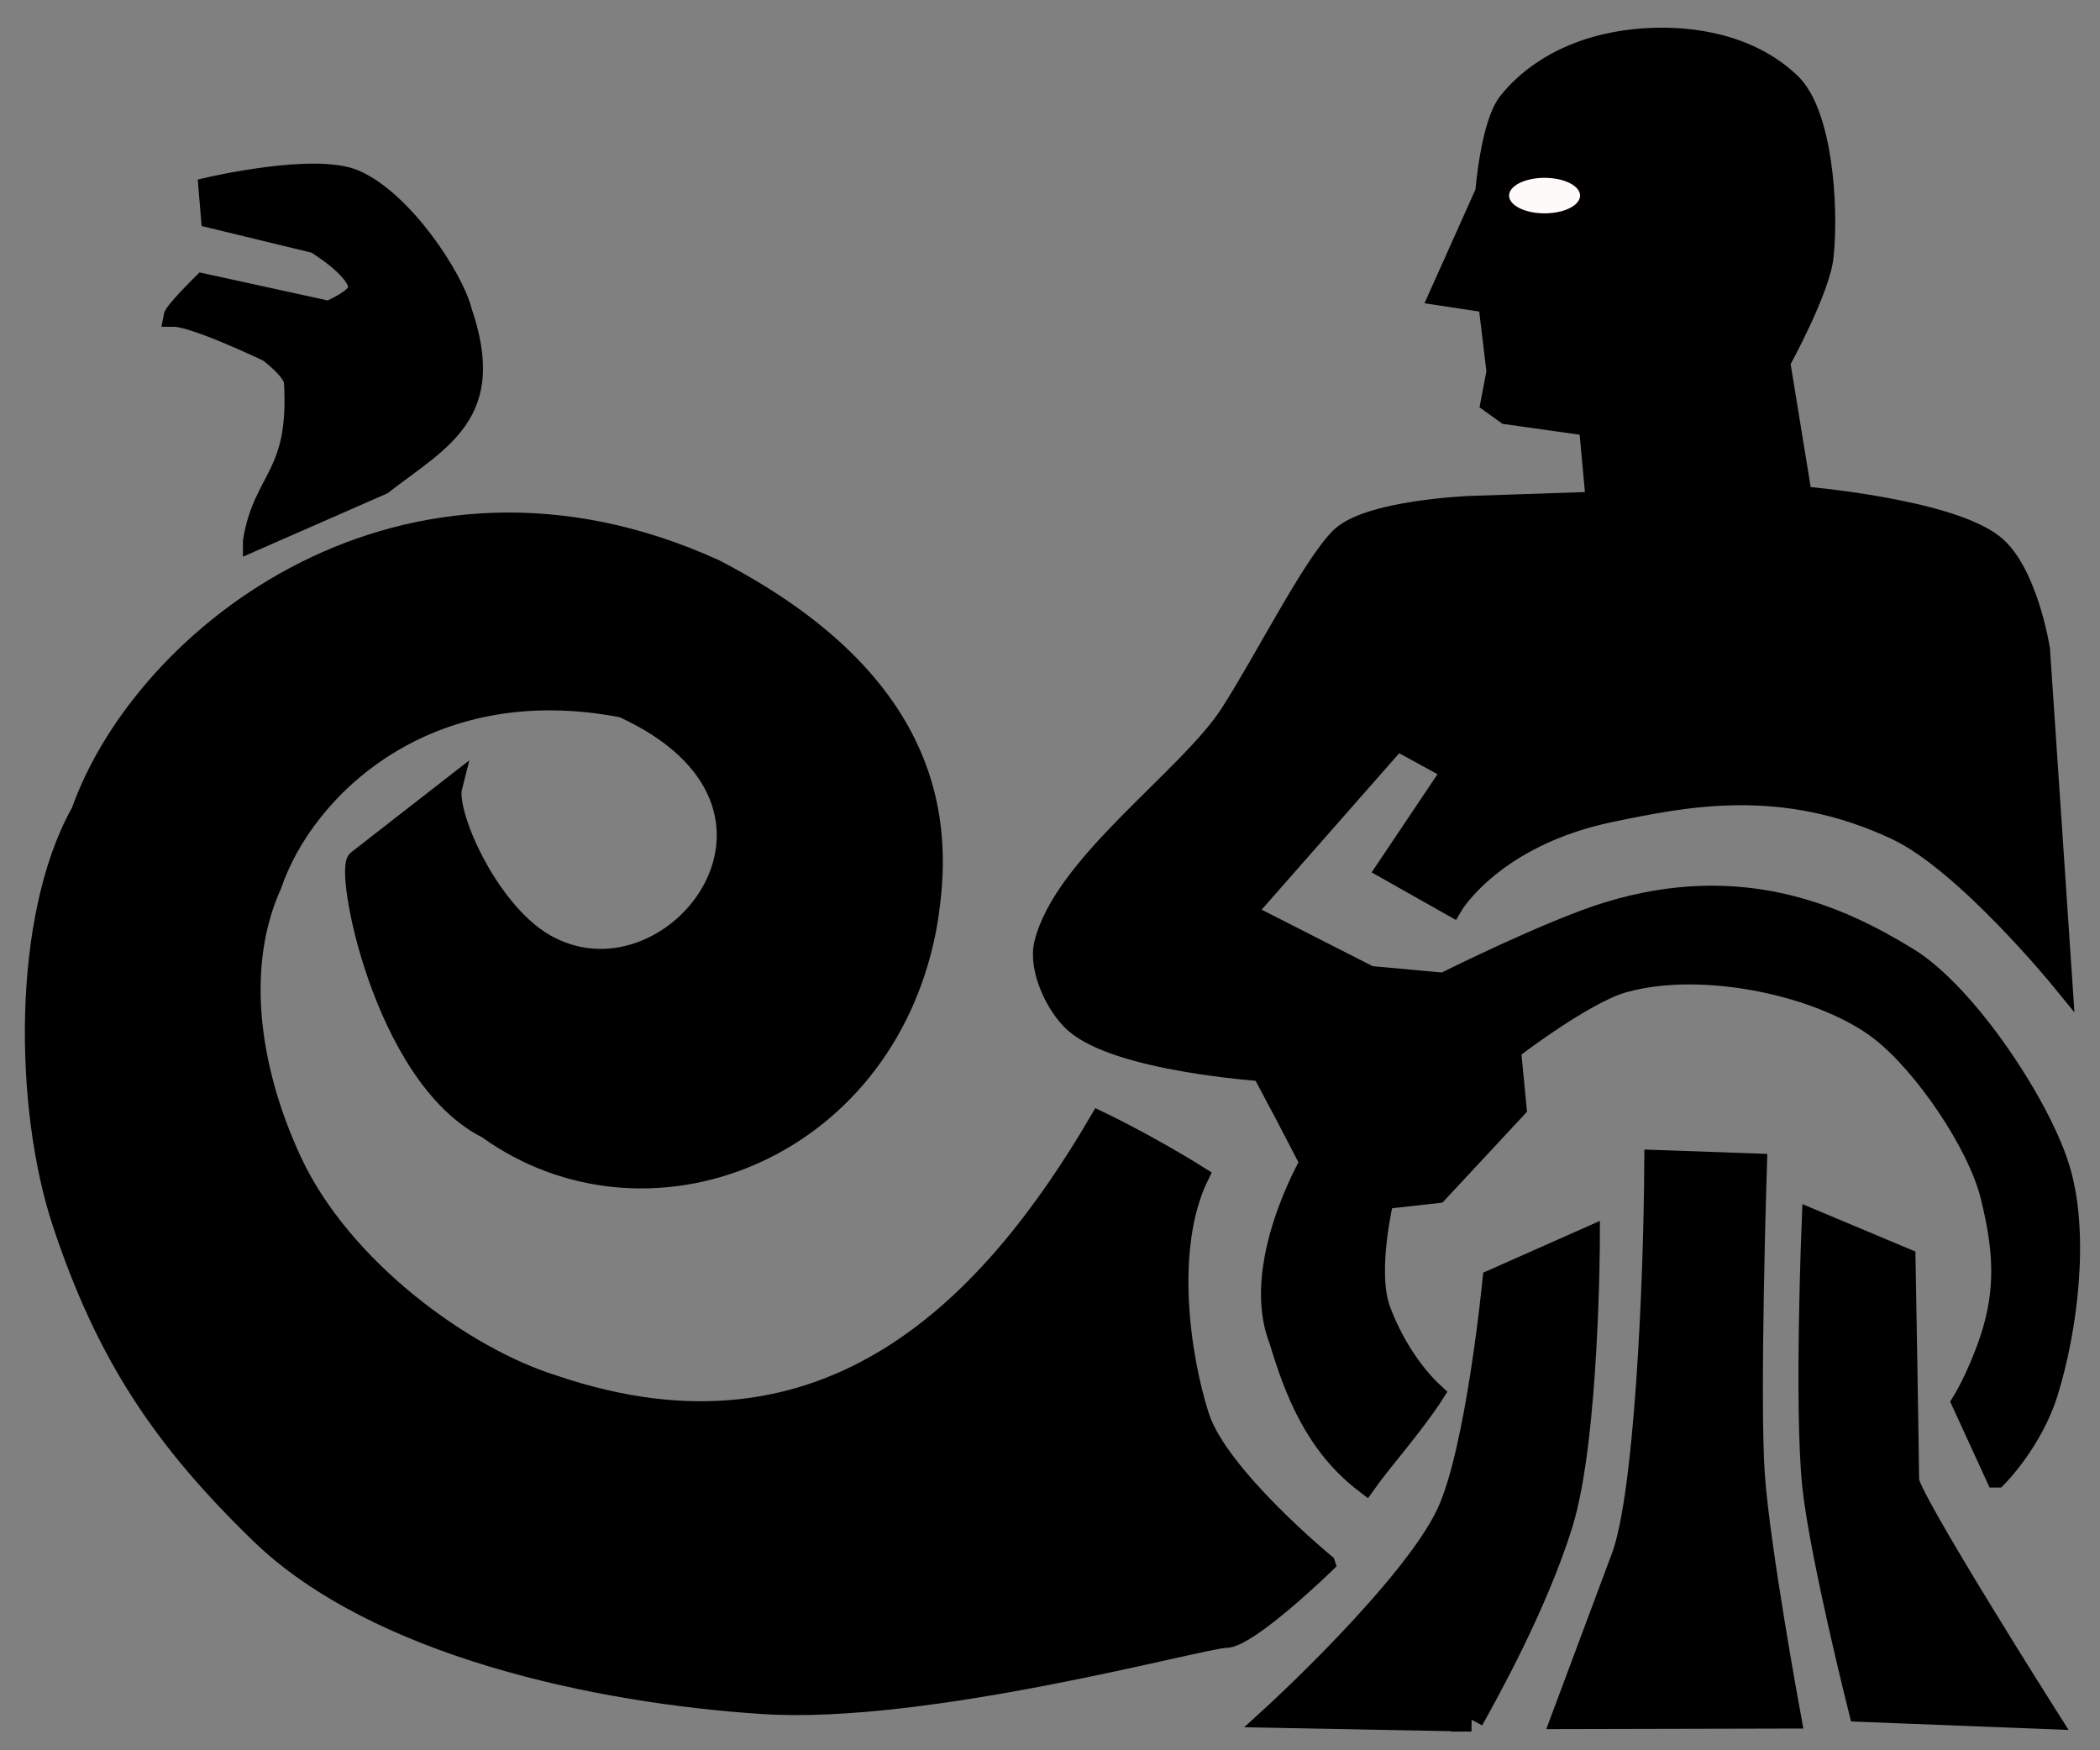 <?xml version="1.0" encoding="UTF-8" standalone="no"?>
<!-- Created with Inkscape (http://www.inkscape.org/) -->
<svg
    xmlns:inkscape="http://www.inkscape.org/namespaces/inkscape"
    xmlns:rdf="http://www.w3.org/1999/02/22-rdf-syntax-ns#"
    xmlns="http://www.w3.org/2000/svg"
    xmlns:xlink="http://www.w3.org/1999/xlink"
    xmlns:ns1="http://sozi.baierouge.fr"
    xmlns:cc="http://creativecommons.org/ns#"
    xmlns:dc="http://purl.org/dc/elements/1.1/"
    xmlns:sodipodi="http://sodipodi.sourceforge.net/DTD/sodipodi-0.dtd"
    id="svg2"
    sodipodi:docname="Acquario.svg"
    viewBox="0 0 106.3 88.583"
    sodipodi:version="0.32"
    version="1.0"
    inkscape:output_extension="org.inkscape.output.svg.inkscape"
    inkscape:version="0.46"
  >
  <rect x="0" y="0" width="106.3" height="88.583" fill="#808080" stroke="none"/>
  <sodipodi:namedview
      id="base"
      bordercolor="#666666"
      inkscape:pageshadow="2"
      inkscape:window-y="28"
      pagecolor="#ffffff"
      inkscape:window-height="944"
      inkscape:zoom="2.6589362"
      inkscape:window-x="0"
      showgrid="false"
      borderopacity="1.0"
      inkscape:current-layer="layer1"
      inkscape:cx="66.43436"
      inkscape:cy="85.855221"
      units="cm"
      inkscape:window-width="1279"
      inkscape:pageopacity="0.0"
      inkscape:document-units="px"
  />
  <g
      id="layer1"
      inkscape:label="Livello 1"
      inkscape:groupmode="layer"
    >
    <g
        id="g2394"
      >
      <g
          id="g2391"
        >
        <g
            id="g3791"
            transform="matrix(1.029 0 0 1.011 -3.038 -.999)"
          >
          <g
              id="g3780"
              style="stroke:#000000;fill:#000000"
              transform="matrix(1.044 0 0 .999 -2.473 5.496)"
            >
            <path
                id="path3774"
                sodipodi:nodetypes="csssscccccccssccsccsssscccccccccssssccccccsccccsssscc"
                style="fill-rule:evenodd;stroke:#000000;stroke-width:1px;fill:#000000"
                d="m99.273 69.529s1.657-1.759 2.387-4.223c0.94-3.204 1.48-7.892 0.61-11.118-0.86-3.214-4.403-8.91-7.191-10.728-3.247-2.119-7.841-4.322-14.115-2.277-2.746 0.895-7.729 3.548-7.729 3.548l-3.509-0.341-5.854-3.169 7.139-8.634 2.62 1.525-3.108 4.925 3.092 1.856s1.917-3.488 7.49-4.711c3.47-0.761 8.085-1.796 13.486 0.917 3.235 1.624 7.749 7.511 7.749 7.511l-1.05-16.6s-0.58-3.913-2.19-5.26c-2.149-1.796-9.021-2.397-9.021-2.397l-1.027-6.702s1.881-3.622 2.044-5.325c0.251-2.635-0.083-7.189-1.549-8.687-1.923-1.966-4.675-2.375-6.76-2.242-3.645 0.233-5.637 2.019-6.514 3.223-0.813 1.117-1.061 4.481-1.061 4.481l-2.187 5.191 2.326 0.374 0.389 3.447-0.283 1.574 0.737 0.564 3.899 0.584 0.327 3.79-5.956 0.214s-4.827 0.199-6.108 1.594c-1.358 1.477-3.532 6.097-5.163 8.798-1.942 3.215-7.866 7.548-8.769 11.552-0.28 1.24 0.532 3.123 1.427 3.972 2.04 1.938 8.829 2.416 8.829 2.416l1.063 2.124 1.196 2.445s-2.826 5.18-1.446 8.91c0.722 2.548 1.688 5.258 4.051 7.178 0.715-1.078 2.28-2.946 3.221-4.517-1.131-1.11-2.032-2.705-2.55-4.203-0.665-1.92 0.159-5.528 0.159-5.528l2.539-0.301 3.718-4.249-0.265-2.922s3.416-2.801 5.3-3.371c3.787-1.146 9.47 0.188 12.173 2.434 2.052 1.705 4.555 5.628 5.167 8.225 0.611 2.594 0.775 4.701-0.034 7.241-0.618 1.941-1.325 3.12-1.325 3.12l1.626 3.772z"
            />
            <path
                id="path3776"
                sodipodi:nodetypes="cscccscccccccccssssc"
                style="fill-rule:evenodd;stroke:#000000;stroke-width:1px;fill:#000000"
                d="m67.61 73.84s-5.026-4.397-5.931-7.379c-0.873-2.872-1.681-8.421-0.019-12.041-2.39-1.593-4.647-2.74-4.647-2.74-5.026 9.105-12.705 17.936-25.756 13.206-4.195-1.382-9.994-5.833-12.35-11.242-2.103-4.828-2.599-9.909-0.936-13.809 1.539-4.817 7.312-10.796 16.585-8.886 10.054 4.882 2.519 15.234-3.473 11.96-2.799-1.487-4.933-6.619-4.607-7.981l-4.387 3.631c-0.673 0.301 1.17 10.865 6.086 13.492 7.469 5.724 18.564 1.234 20.632-9.966 0.733-4.359 1.12-11.971-9.943-18.072-14.563-7.062-26.858 3.26-29.813 12.144-2.813 5.312-2.679 14.858-0.893 20.597 2.074 6.667 4.754 10.883 9.309 15.587 5.477 5.657 15.874 8.005 23.697 8.54 7.738 0.529 20.714-3.314 21.776-3.314s4.67-3.727 4.67-3.727z"
            />
            <path
                id="path3778"
                sodipodi:nodetypes="cccscccsccccsc"
                style="fill-rule:evenodd;stroke:#000000;fill:#000000"
                d="m17.144 22.598l6.044-2.818c2.805-2.308 5.411-3.533 3.745-8.713-0.403-1.69-2.779-5.536-5.037-6.575-1.869-0.86-6.85 0.376-6.85 0.376l0.122 1.551 4.915 1.267s2.091 1.351 2.015 2.254c-0.045 0.54-1.41 1.127-1.41 1.127l-5.924-1.377s-1.326 1.389-1.372 1.672c1.007 0 4.475 1.772 4.475 1.772s1.177 0.925 1.209 1.503c0.262 4.698-1.434 4.754-1.932 7.961z"
            />
          </g
          >
          <path
              id="path3785"
              sodipodi:nodetypes="ccsccsc"
              style="fill-rule:evenodd;stroke:#000000;stroke-width:1.192px;fill:#000000"
              d="m90.95 86.924l-11.078 0.026 2.941-8.011c1.136-3.095 1.592-13.729 1.622-19.787l4.841 0.175s-0.367 11.65-0.103 15.497c0.253 3.674 1.777 12.1 1.777 12.1z"
          />
          <path
              id="path3787"
              sodipodi:nodetypes="csccscc"
              style="fill-rule:evenodd;stroke:#000000;stroke-width:1.192px;fill:#000000"
              d="m92.178 62.154s-0.372 9.239 0.022 13.158c0.347 3.457 2.281 11.275 2.281 11.275l9.129 0.363s-6.847-11-6.847-11.851-0.176-11.062-0.176-11.062l-4.409-1.883z"
          />
          <path
              id="path3789"
              sodipodi:nodetypes="csccscc"
              style="fill-rule:evenodd;stroke:#000000;stroke-width:1.192px;fill:#000000"
              d="m75.339 87.075c0.702-1.277 3.163-5.764 4.396-9.827 1.299-4.283 1.323-14.217 1.323-14.217l-4.585 2.069s-0.815 8.563-2.281 11.701c-1.765 3.774-8.549 10.087-8.549 10.087l9.696 0.187z"
          />
        </g
        >
      </g
      >
      <path
          id="path2392"
          sodipodi:rx="1.7950678"
          sodipodi:ry="0.89753389"
          style="fill:#fffafa"
          sodipodi:type="arc"
          d="m80.911 10.83a1.795 0.898 0 1 1 -3.59 0 1.795 0.898 0 1 1 3.59 0z"
          transform="translate(-.931 -.931)"
          sodipodi:cy="10.829641"
          sodipodi:cx="79.115952"
      />
    </g
    >
  </g
  >
</svg
>
